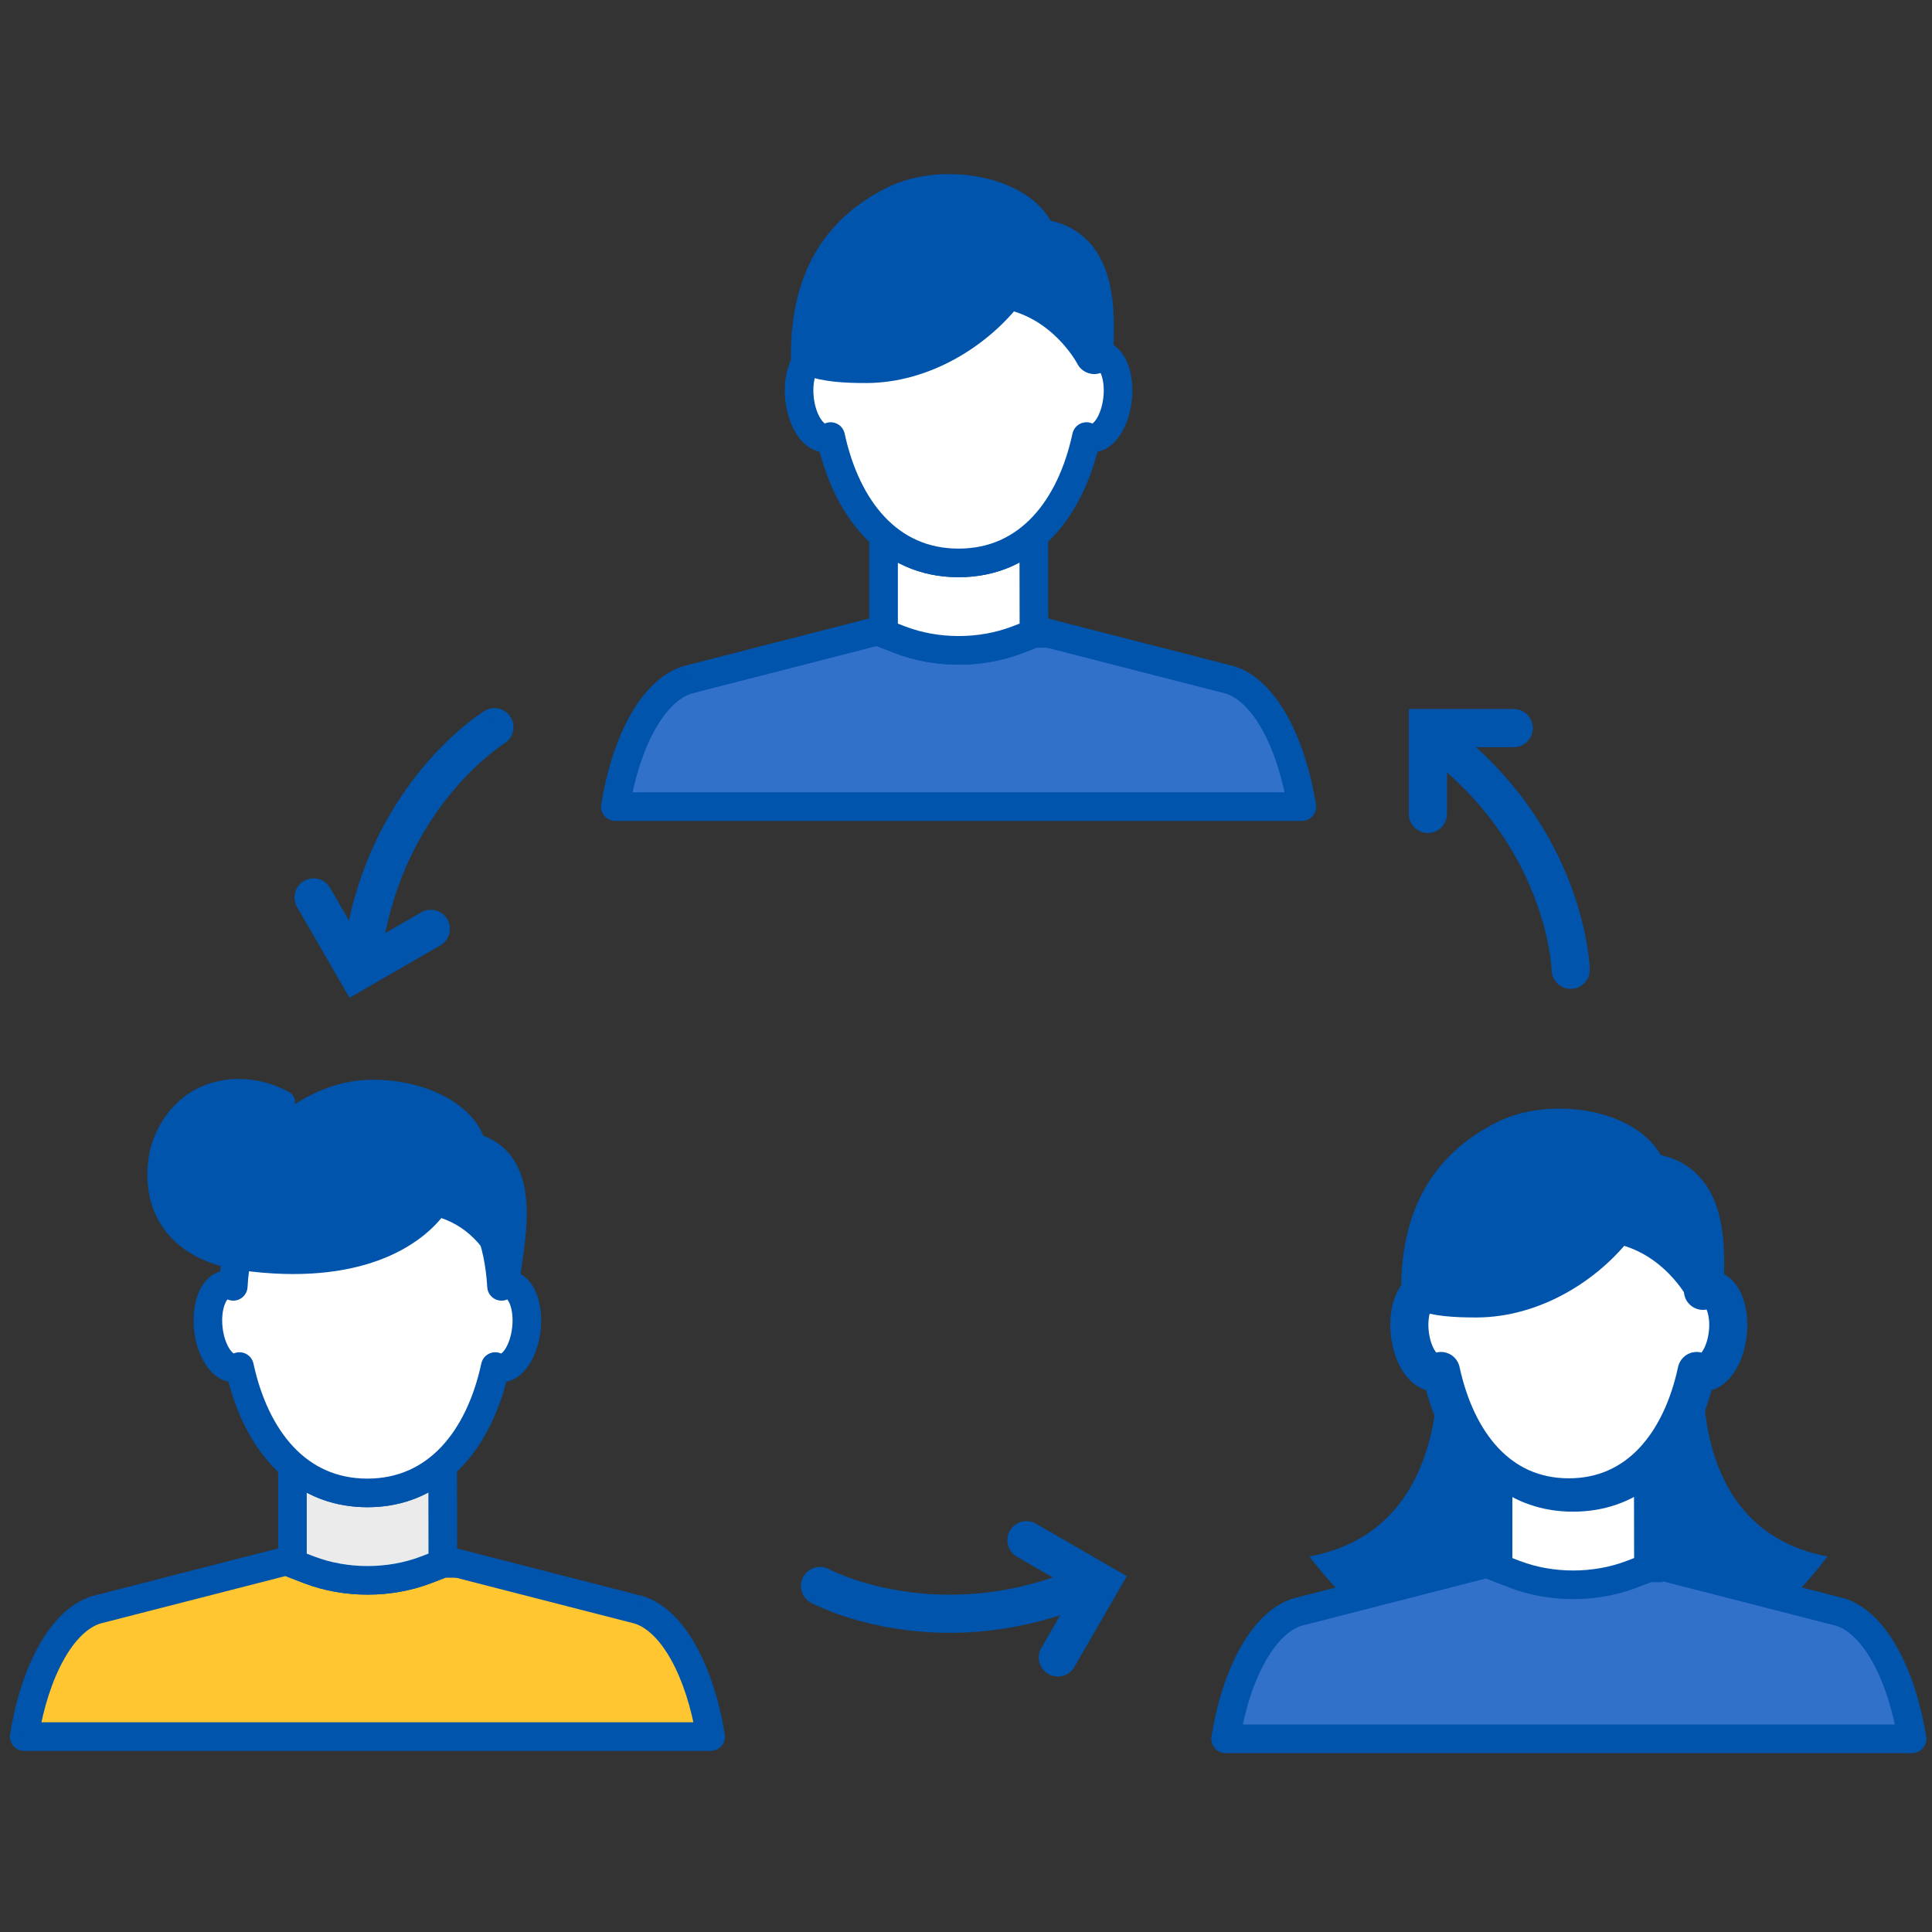 <svg fill="none" height="80" viewBox="0 0 80 80" width="80" xmlns="http://www.w3.org/2000/svg"><rect x="0" y="0" width="80" height="80" fill="#333333" stroke="none"/><g clip-rule="evenodd" fill-rule="evenodd"><path d="m20.885 30.783-0.0 0-.003.002c-.005.003-.014.009-.027.018-.026.017-.067.044-.121.083-.108.077-.27.196-.469.36-.399.328-.948.832-1.528 1.526-1.072 1.282-2.248 3.208-2.784 5.866l1.491-.861c.378-.218.861-.089 1.079.289.218.378.089.861-.289 1.079l-3.077 1.777-.684.395-.395-.684-1.777-3.077c-.218-.378-.089-.861.289-1.079s.861-.089 1.079.289l.78 1.351c.616-2.853 1.897-4.946 3.077-6.358.652-.779 1.273-1.352 1.736-1.733.232-.191.424-.333.562-.43.069-.049.124-.086.164-.112.02-.013.036-.023.048-.031l.015-.009.005-.003.002-.001.001-.001c0-0.0.001-0.0.414.672l-.413-.673c.372-.228.858-.112 1.086.26.228.371.112.856-.258 1.085z" fill="#0054ac"/><path d="m62.68 30.939c.436 0 .79-.354.79-.79s-.353-.79-.79-.79h-3.554-.79v.79 3.554c0 .436.354.79.79.79s.79-.353.79-.79v-1.722c2.034 1.794 3.114 3.775 3.688 5.345.31.849.473 1.576.557 2.086.042.255.065.454.077.587.006.066.009.115.011.146.001.015.001.026.002.032l0.0.004v0.0.001c.013.435.376.778.811.766.436-.012.78-.375.768-.811l-.789.021c.789-.021.789-.022.789-.022l-0-.001v-.002l-0-.006-.001-.017c-.001-.014-.002-.033-.003-.057-.003-.047-.007-.114-.015-.198-.015-.168-.043-.406-.092-.702-.098-.591-.283-1.416-.632-2.37-.632-1.728-1.804-3.884-3.967-5.844z" fill="#0054ac"/><path d="m43.119 68.236c-.218.378-.089.861.289 1.079.378.218.861.089 1.079-.289l1.777-3.077.395-.684-.684-.395-3.077-1.777c-.378-.218-.861-.089-1.079.289-.218.378-.089.861.289 1.079l1.491.861c-2.571.865-4.827.809-6.473.522-.89-.155-1.601-.378-2.085-.56-.242-.091-.426-.171-.546-.227-.06-.028-.104-.05-.132-.064-.014-.007-.023-.012-.029-.015l-.005-.002-0-0c-.383-.206-.861-.064-1.069.319-.208.384-.065.863.318 1.07l.376-.694c-.376.694-.376.695-.375.695l.001 0.0.002.001.005.003.015.008c.012.006.029.015.05.026.042.021.102.051.179.086.153.071.373.166.654.272.561.211 1.368.463 2.369.637 1.813.316 4.265.38 7.044-.514z" fill="#0054ac"/><path d="m36.587 26.068-8.138 2.087c-1.396.444-2.526 2.505-2.97 5.246h28.428c-.451-2.741-1.575-4.802-2.97-5.246l-8.123-2.084 0.0.158h-.007l-.687.265c-1.517.58-3.328.58-4.845 0l-.687-.265z" fill="#3171ca"/></g><path d="m36.587 26.068h.592c0-.183-.085-.356-.229-.468-.145-.112-.333-.151-.51-.106zm-8.138 2.087-.147-.574c-.011.003-.022.006-.032.009zm-2.97 5.246-.585-.095c-.028.171.021.346.134.478.113.132.277.208.451.208zm28.428 0v.592c.174 0 .339-.076.452-.209.113-.133.161-.308.133-.479zm-2.97-5.246.179-.564c-.011-.003-.021-.006-.032-.009zm-8.123-2.084.147-.574c-.177-.046-.366-.006-.511.106-.145.113-.229.285-.229.469zm0.0.158v.592c.157 0 .308-.063.419-.174s.173-.262.173-.419zm-.007 0v-.592c-.073 0-.145.013-.213.04zm-.687.265.211.553.002-.001zm-4.845 0-.213.553.002.001zm-.687-.265h-.592c0 .245.151.465.379.553zm-.147-.735-8.138 2.088.294 1.147 8.138-2.088zm-8.17 2.097c-.902.287-1.632 1.061-2.179 2.036-.555.988-.966 2.259-1.196 3.68l1.169.189c.214-1.321.589-2.451 1.06-3.289.478-.851 1.011-1.33 1.505-1.487zm-2.791 6.403h28.428v-1.185h-28.428zm29.012-.688c-.234-1.42-.645-2.69-1.198-3.678-.546-.975-1.274-1.75-2.177-2.037l-.359 1.129c.493.157 1.025.635 1.502 1.487.47.839.846 1.97 1.063 3.291zm-3.407-5.724-8.123-2.084-.294 1.147 8.123 2.084zm-8.863-1.509 0.0.158 1.185-.002-0-.158zm.593-.435h-.007v1.185h.007zm-.22.04-.687.265.426 1.105.687-.265zm-.685.264c-1.381.528-3.041.528-4.423 0l-.423 1.107c1.653.632 3.615.632 5.268 0zm-4.421.001-.687-.265-.426 1.105.687.265zm-.308.288v-.162h-1.185v.162z" fill="#0054ac"/><path clip-rule="evenodd" d="m36.76 22.321c.796.625 1.773.988 2.933.988 1.159 0 2.136-.363 2.932-.988h.181l.007 3.908h-.007l-.687.265c-1.517.58-3.328.58-4.845 0l-.687-.265v-3.908z" fill="#fff" fill-rule="evenodd"/><path d="m36.76 22.321.366-.466-.161-.127h-.205zm5.865 0v-.592h-.205l-.161.126zm.181 0 .592-.001-.001-.591h-.591zm.007 3.908v.592h.593l-.001-.593zm-.007 0v-.592h-.11l-.103.04zm-.687.265.211.553.002-.001zm-4.845 0-.213.553.002.001zm-.687-.265h-.592v.406l.379.146zm0-3.908v-.592h-.592v.592zm-.193.466c.9.708 2.006 1.114 3.299 1.114v-1.185c-1.028 0-1.876-.318-2.567-.861zm3.299 1.114c1.292 0 2.398-.407 3.298-1.114l-.731-.932c-.692.543-1.54.861-2.567.861zm2.932-.988h.181v-1.185h-.181zm-.411-.591.007 3.908 1.185-.002-.007-3.908zm.599 3.315h-.007v1.185h.007zm-.22.04-.687.265.426 1.105.687-.265zm-.685.264c-1.381.528-3.041.528-4.423 0l-.423 1.107c1.653.632 3.615.632 5.268 0zm-4.421.001-.687-.265-.426 1.105.687.265zm-.308.288v-3.908h-1.185v3.908zm-.592-3.316h.173v-1.185h-.173z" fill="#0054ac"/><path d="m45.555 14.692c-.107-.014-.208.014-.308.064-.222-3.829-2.419-5.733-5.554-5.733-3.142 0-5.339 1.904-5.554 5.733-.1-.05-.2-.079-.308-.064-.508.064-.83.887-.723 1.832.107.952.608 1.668 1.109 1.61.064-.007.122-.029.179-.057.644 2.97 2.398 5.232 5.296 5.232s4.659-2.269 5.296-5.232c.057.029.115.05.179.057.508.064 1.002-.658 1.109-1.61.107-.945-.215-1.768-.723-1.832z" style="fill:#fff;stroke:#0054ac;stroke-width:1.184;stroke-miterlimit:10;stroke-linecap:round;stroke-linejoin:round"/><path d="m45.311 14.699c.021-1.367.365-4.602-2.348-4.845-.587-1.761-3.886-2.369-5.876-1.381-2.977 1.474-3.55 4.065-3.55 6.305.701.251 1.446.293 2.326.293 2.333 0 4.552-1.381 5.826-3.063 2.491.472 3.622 2.691 3.622 2.691z" style="fill:#0054ac;stroke:#0054ac;stroke-width:1.579;stroke-miterlimit:10;stroke-linecap:round;stroke-linejoin:round"/><path clip-rule="evenodd" d="m12.108 64.575-8.138 2.088c-1.396.444-2.526 2.505-2.97 5.246h28.428c-.451-2.741-1.575-4.802-2.97-5.246l-8.123-2.084 0.0.158h-.007l-.687.265c-1.517.58-3.328.58-4.845 0l-.687-.265z" fill="#ffc631" fill-rule="evenodd"/><path d="m12.108 64.575h.592c0-.183-.085-.356-.229-.468s-.333-.151-.51-.106zm-8.138 2.088-.147-.574c-.011.003-.022.006-.032.009zm-2.97 5.246-.585-.095c-.028.171.021.346.134.478.113.132.277.208.451.208zm28.428 0v.592c.174 0 .339-.076.452-.209.113-.133.161-.308.133-.479zm-2.97-5.246.179-.564c-.011-.003-.021-.006-.032-.009zm-8.123-2.084.147-.574c-.177-.045-.366-.006-.511.106-.145.112-.229.285-.229.469zm0.0.158v.592c.157 0 .308-.062.419-.174s.173-.262.173-.419zm-.007 0v-.592c-.073 0-.145.013-.213.04zm-.687.265.211.553.002-.001zm-4.845 0-.213.553.002.001zm-.687-.265h-.592c0 .245.151.465.379.553zm-.147-.736-8.138 2.088.294 1.147 8.138-2.087zm-8.17 2.097c-.902.287-1.632 1.06-2.179 2.036-.555.988-.966 2.259-1.196 3.68l1.169.189c.214-1.32.589-2.451 1.06-3.289.478-.851 1.011-1.33 1.505-1.487zm-2.791 6.403h28.428v-1.185h-28.428zm29.012-.688c-.234-1.42-.645-2.69-1.198-3.678-.546-.975-1.274-1.75-2.177-2.036l-.359 1.129c.493.157 1.025.635 1.502 1.486.47.839.846 1.97 1.063 3.291zm-3.407-5.724-8.123-2.084-.294 1.147 8.123 2.084zm-8.863-1.509 0.0.158 1.185-.002-0-.158zm.593-.435h-.007v1.184h.007zm-.22.04-.687.265.426 1.105.687-.265zm-.685.264c-1.381.528-3.041.528-4.423 0l-.423 1.106c1.653.632 3.615.632 5.268 0zm-4.421.001-.687-.265-.426 1.105.687.265zm-.308.288v-.162h-1.184v.162z" fill="#0054ac"/><path clip-rule="evenodd" d="m12.281 60.83c.796.625 1.773.988 2.933.988 1.159 0 2.136-.363 2.933-.988h.181l.007 3.908h-.007l-.687.265c-1.517.58-3.328.58-4.845 0l-.687-.265v-3.908z" fill="#fff" fill-opacity=".9" fill-rule="evenodd"/><path d="m12.281 60.83.366-.466-.161-.127h-.205zm5.866 0v-.592h-.205l-.161.126zm.181 0 .592-.001-.001-.591h-.591zm.007 3.908v.592h.593l-.001-.593zm-.007 0v-.592h-.11l-.103.04zm-.687.265.211.553.002-.001zm-4.845 0-.213.553.002.001zm-.687-.265h-.592v.406l.379.146zm0-3.908v-.592h-.592v.592zm-.193.466c.9.708 2.006 1.115 3.299 1.115v-1.185c-1.028 0-1.876-.318-2.567-.861zm3.299 1.115c1.292 0 2.398-.407 3.298-1.114l-.731-.932c-.692.543-1.54.862-2.567.862zm2.933-.988h.181v-1.185h-.181zm-.411-.591.007 3.908 1.185-.002-.007-3.908zm.599 3.315h-.007v1.185h.007zm-.22.04-.687.265.426 1.105.687-.265zm-.685.264c-1.381.528-3.041.528-4.423 0l-.423 1.107c1.653.632 3.615.632 5.268 0zm-4.421.001-.687-.265-.426 1.105.687.265zm-.308.288v-3.908h-1.185v3.908zm-.592-3.316h.173v-1.185h-.173z" fill="#0054ac"/><path d="m21.075 53.201c-.107-.014-.207.014-.308.064-.222-3.829-2.419-5.733-5.554-5.733-3.142 0-5.339 1.904-5.554 5.733-.1-.05-.2-.079-.308-.064-.508.064-.83.887-.723 1.832.107.952.608 1.668 1.109 1.61.064-.007.122-.029.179-.057.644 2.97 2.398 5.232 5.296 5.232s4.659-2.269 5.296-5.232c.057.029.115.05.179.057.508.064 1.002-.658 1.109-1.61.107-.945-.215-1.768-.723-1.832z" style="fill:#fff;stroke:#0054ac;stroke-width:1.184;stroke-miterlimit:10;stroke-linecap:round;stroke-linejoin:round"/><path d="m21.108 52.812c.184-1.513.96-4.754-1.444-5.437-.323-1.229-2.089-2.235-4.239-2.227-1.897 0-3.372 1.121-4.285 1.966-.407.399-.922-.008-.607-.407.307-.384.691-.714 1.244-1.091-.998-.568-2.427-.745-3.602-.046-.845.499-1.452 1.474-1.59 2.442-.323 2.296 1.067 3.825 3.464 4.155 4.754.653 7.15-.945 8.064-2.235 1.452.376 2.412 1.436 2.995 2.88z" style="fill:#0054ac;stroke:#0054ac;stroke-width:.875;stroke-miterlimit:10;stroke-linecap:round;stroke-linejoin:round"/><path d="m70.738 54.437-5.783-3.493-5.561 3.493s1.582 8.753-5.175 10.013c3.285 4.316 7.4 5.704 10.728 5.704 3.335 0 7.45-1.388 10.728-5.704-6.742-1.267-4.938-10.013-4.938-10.013z" fill="#0054ac"/><path d="m79.176 72c-.451-2.741-1.575-4.802-2.97-5.246l-11.244-2.884-11.244 2.884c-1.396.444-2.526 2.505-2.97 5.246z" style="fill:#3171ca;stroke:#0054ac;stroke-width:1.184;stroke-miterlimit:10;stroke-linecap:round;stroke-linejoin:round"/><path d="m70.824 53.386c-.107-.014-.207.014-.308.064-.222-3.829-2.419-5.733-5.554-5.733-3.142 0-5.339 1.904-5.554 5.733-.1-.05-.2-.079-.308-.064-.508.064-.83.887-.723 1.832.107.952.608 1.668 1.109 1.61.065-.007.122-.029.179-.057.644 2.97 2.398 5.232 5.296 5.232 2.898 0 4.659-2.269 5.296-5.232.057.029.115.05.179.057.508.064 1.002-.658 1.109-1.61.107-.945-.215-1.768-.723-1.832z" style="fill:#fff;stroke:#0054ac;stroke-width:1.579;stroke-miterlimit:10;stroke-linecap:round;stroke-linejoin:round"/><path d="m70.58 53.392c.021-1.367.365-4.602-2.348-4.845-.587-1.761-3.886-2.369-5.876-1.381-2.977 1.474-3.55 4.065-3.55 6.305.701.251 1.446.293 2.326.293 2.333 0 4.552-1.381 5.826-3.063 2.491.472 3.622 2.691 3.622 2.691z" style="fill:#0054ac;stroke:#0054ac;stroke-width:1.579;stroke-miterlimit:10;stroke-linecap:round;stroke-linejoin:round"/><path clip-rule="evenodd" d="m62.203 61.014c.796.625 1.773.988 2.933.988 1.159 0 2.136-.363 2.933-.988h.181l.007 3.908h-.007l-.687.265c-1.517.58-3.328.58-4.845 0l-.687-.265v-3.908z" fill="#fff" fill-rule="evenodd"/><path d="m62.203 61.014.366-.466-.161-.127h-.205zm5.866 0v-.592h-.205l-.161.126zm.181 0 .592-.001-.001-.591h-.591zm.007 3.908v.592h.593l-.001-.593zm-.007 0v-.592h-.11l-.103.04zm-.687.265.211.553.002-.001zm-4.845 0-.213.553.002.001zm-.687-.265h-.592v.406l.379.146zm0-3.908v-.592h-.592v.592zm-.193.466c.9.708 2.006 1.115 3.299 1.115v-1.184c-1.028 0-1.876-.318-2.567-.861zm3.299 1.115c1.292 0 2.398-.407 3.298-1.114l-.731-.932c-.692.543-1.54.862-2.567.862zm2.933-.988h.181v-1.184h-.181zm-.411-.591.007 3.908 1.185-.002-.007-3.908zm.599 3.315h-.007v1.185h.007zm-.22.04-.687.265.426 1.105.687-.265zm-.685.264c-1.381.528-3.041.528-4.423 0l-.423 1.107c1.653.632 3.615.632 5.268 0zm-4.421.001-.687-.265-.426 1.105.687.265zm-.308.288v-3.908h-1.185v3.908zm-.592-3.316h.172v-1.184h-.172z" fill="#0054ac"/></svg>